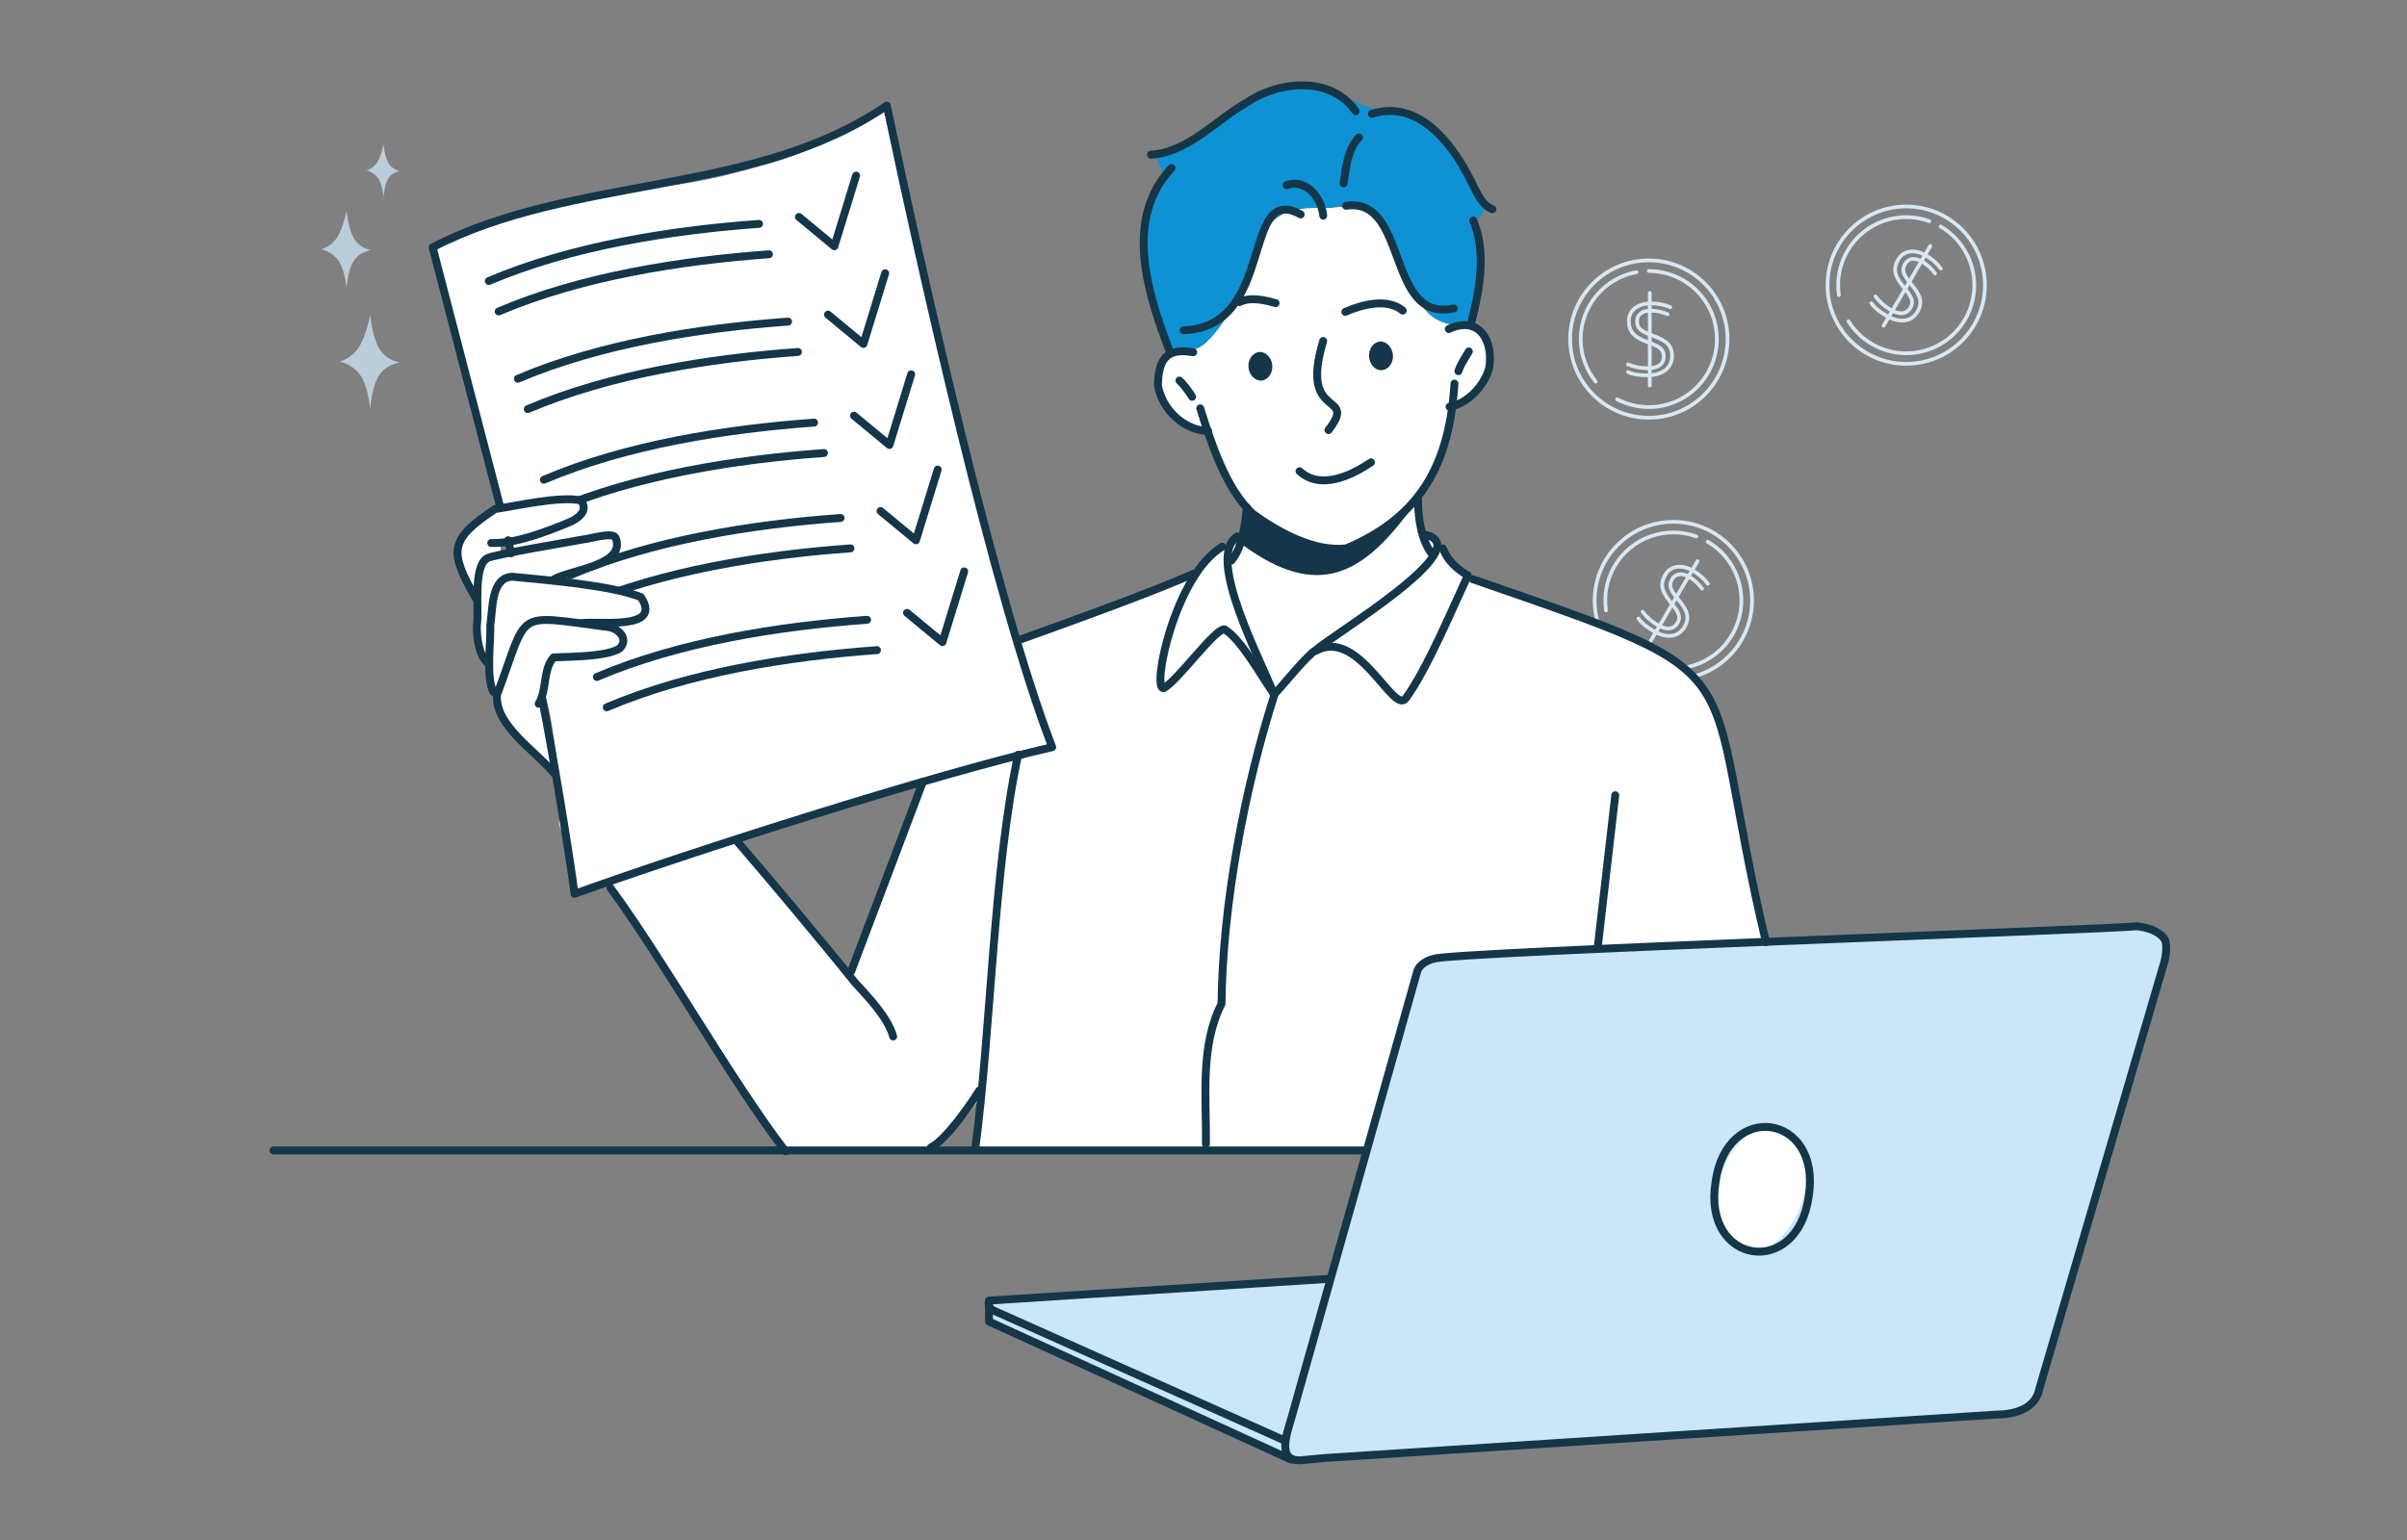 <svg width="375" height="240" viewBox="0 0 375 240" fill="none" xmlns="http://www.w3.org/2000/svg">
<rect x="0" y="0" width="375" height="240" fill="#808080" stroke="none"/>
<g clip-path="url(#clip0_203_766)">
<path d="M256.88 65.1C263.651 65.1 269.14 59.611 269.14 52.84C269.14 46.069 263.651 40.58 256.88 40.58C250.109 40.58 244.62 46.069 244.62 52.84C244.62 59.611 250.109 65.1 256.88 65.1Z" stroke="#D7E8F4" stroke-width="0.58" stroke-miterlimit="10"/>
<path d="M256.88 42.24C262.74 42.24 267.48 46.99 267.48 52.84C267.48 58.69 262.73 63.44 256.88 63.44C255.1 63.44 253.42 63 251.95 62.23" stroke="#D7E8F4" stroke-width="0.58" stroke-linecap="round" stroke-linejoin="round"/>
<path d="M248.61 59.48C247.15 57.66 246.27 55.35 246.27 52.84C246.27 47.64 250.01 43.32 254.95 42.41" stroke="#D7E8F4" stroke-width="0.58" stroke-linecap="round" stroke-linejoin="round"/>
<path d="M253.63 56.78C254.08 56.97 254.57 57.12 255.09 57.23C255.62 57.34 256.14 57.39 256.66 57.39C257.51 57.39 258.14 57.23 258.57 56.91C259 56.59 259.21 56.14 259.21 55.57C259.21 55.19 259.13 54.88 258.98 54.64C258.83 54.4 258.57 54.18 258.22 53.97C257.86 53.77 257.32 53.53 256.6 53.28C255.58 52.92 254.86 52.49 254.42 51.99C253.98 51.49 253.77 50.84 253.77 50.04C253.77 49.2 254.09 48.53 254.72 48.03C255.35 47.53 256.19 47.28 257.23 47.28C258.27 47.28 259.31 47.48 260.22 47.88M259.82 48.98C258.92 48.6 258.04 48.41 257.19 48.41C256.52 48.41 255.99 48.55 255.62 48.84C255.24 49.13 255.05 49.53 255.05 50.04C255.05 50.42 255.12 50.73 255.26 50.97C255.4 51.21 255.63 51.43 255.97 51.63C256.3 51.83 256.81 52.05 257.49 52.3C258.63 52.71 259.42 53.15 259.85 53.61C260.28 54.08 260.5 54.68 260.5 55.43C260.5 56.39 260.15 57.14 259.46 57.68C258.76 58.22 257.82 58.49 256.62 58.49C255.33 58.49 254.33 58.32 253.63 57.99" stroke="#D7E8F4" stroke-width="0.58" stroke-linecap="round" stroke-linejoin="round"/>
<path d="M257.03 45.66V60.09" stroke="#D7E8F4" stroke-width="0.58" stroke-linecap="round" stroke-linejoin="round"/>
<path d="M260.7 105.84C267.471 105.84 272.96 100.351 272.96 93.58C272.96 86.809 267.471 81.32 260.7 81.32C253.929 81.32 248.44 86.809 248.44 93.58C248.44 100.351 253.929 105.84 260.7 105.84Z" stroke="#D7E8F4" stroke-width="0.58" stroke-miterlimit="10"/>
<path d="M266.06 84.43C271.11 87.39 272.81 93.89 269.85 98.94C266.89 103.99 260.39 105.69 255.34 102.73C253.8 101.83 252.58 100.6 251.7 99.19" stroke="#D7E8F4" stroke-width="0.58" stroke-linecap="round" stroke-linejoin="round"/>
<path d="M250.21 95.13C249.87 92.82 250.28 90.39 251.55 88.22C254.18 83.73 259.59 81.9 264.31 83.61" stroke="#D7E8F4" stroke-width="0.58" stroke-linecap="round" stroke-linejoin="round"/>
<path d="M255.9 95.33C256.19 95.72 256.54 96.1 256.94 96.46C257.34 96.82 257.76 97.13 258.21 97.39C258.94 97.82 259.57 98 260.1 97.94C260.63 97.88 261.04 97.6 261.33 97.11C261.52 96.78 261.61 96.48 261.6 96.19C261.6 95.91 261.48 95.58 261.28 95.23C261.08 94.87 260.73 94.4 260.23 93.81C259.54 92.98 259.13 92.25 259.01 91.6C258.89 90.95 259.03 90.28 259.43 89.59C259.86 88.86 260.47 88.45 261.26 88.34C262.06 88.23 262.9 88.44 263.8 88.96C264.7 89.48 265.5 90.18 266.08 90.99M265.18 91.74C264.59 90.96 263.93 90.35 263.2 89.92C262.62 89.58 262.09 89.44 261.62 89.5C261.15 89.56 260.78 89.81 260.52 90.25C260.33 90.58 260.23 90.88 260.23 91.16C260.23 91.44 260.32 91.75 260.5 92.09C260.68 92.43 261.01 92.88 261.47 93.43C262.25 94.36 262.71 95.14 262.84 95.76C262.97 96.38 262.85 97.01 262.48 97.66C261.99 98.49 261.32 98.96 260.44 99.07C259.57 99.18 258.62 98.94 257.59 98.33C256.47 97.68 255.7 97.03 255.27 96.39" stroke="#D7E8F4" stroke-width="0.58" stroke-linecap="round" stroke-linejoin="round"/>
<path d="M264.46 87.46L257.16 99.91" stroke="#D7E8F4" stroke-width="0.58" stroke-linecap="round" stroke-linejoin="round"/>
<path d="M296.98 56.7C303.751 56.7 309.24 51.211 309.24 44.44C309.24 37.669 303.751 32.18 296.98 32.18C290.209 32.18 284.72 37.669 284.72 44.44C284.72 51.211 290.209 56.7 296.98 56.7Z" stroke="#D7E8F4" stroke-width="0.58" stroke-miterlimit="10"/>
<path d="M302.34 35.3C307.39 38.26 309.09 44.76 306.13 49.81C303.17 54.86 296.67 56.56 291.62 53.6C290.08 52.7 288.86 51.47 287.98 50.06" stroke="#D7E8F4" stroke-width="0.58" stroke-linecap="round" stroke-linejoin="round"/>
<path d="M286.49 45.99C286.15 43.68 286.56 41.25 287.83 39.08C290.46 34.59 295.87 32.76 300.59 34.47" stroke="#D7E8F4" stroke-width="0.58" stroke-linecap="round" stroke-linejoin="round"/>
<path d="M292.19 46.2C292.48 46.59 292.83 46.97 293.23 47.33C293.63 47.69 294.05 48 294.5 48.26C295.23 48.69 295.86 48.87 296.39 48.81C296.92 48.75 297.33 48.47 297.62 47.98C297.81 47.65 297.9 47.35 297.89 47.06C297.89 46.78 297.77 46.45 297.57 46.1C297.37 45.74 297.02 45.27 296.52 44.68C295.83 43.85 295.42 43.12 295.3 42.47C295.18 41.82 295.32 41.15 295.72 40.46C296.15 39.73 296.76 39.32 297.55 39.21C298.35 39.1 299.19 39.31 300.09 39.83C300.99 40.35 301.79 41.05 302.37 41.86M301.47 42.61C300.88 41.83 300.22 41.22 299.49 40.79C298.91 40.45 298.38 40.31 297.91 40.37C297.44 40.43 297.07 40.68 296.81 41.12C296.62 41.45 296.52 41.75 296.52 42.03C296.52 42.31 296.61 42.62 296.79 42.96C296.97 43.3 297.3 43.75 297.76 44.3C298.54 45.23 299 46.01 299.13 46.63C299.26 47.25 299.14 47.88 298.77 48.53C298.28 49.36 297.61 49.83 296.73 49.94C295.86 50.05 294.91 49.81 293.88 49.2C292.76 48.55 291.99 47.9 291.56 47.26" stroke="#D7E8F4" stroke-width="0.58" stroke-linecap="round" stroke-linejoin="round"/>
<path d="M300.74 38.33L293.45 50.77" stroke="#D7E8F4" stroke-width="0.58" stroke-linecap="round" stroke-linejoin="round"/>
<path d="M196.41 37.78C198.04 32.52 202.25 32.25 207.37 32.4C217.29 30.8 215.7 38.74 220.17 45.41C222.06 48.98 223.51 49.91 225.61 50.47L229.32 50.04C229.32 50.04 230.74 43.93 230.51 38.72C230.51 37.47 230.15 36.14 229.91 34.91C229.69 33.93 232.37 33.19 230.67 30.98C228.97 28.77 226.79 24.12 225.07 21.66C220.47 15.11 218.56 18.65 212.89 16.57C207.21 14.48 206.08 12.97 202.12 13.34C195.81 13.8 189.01 19.67 184.58 22.95C182.84 24.36 180.19 22.61 180.08 24.12C180.04 25 181.46 26.86 181.28 27.62C180.4 30.19 177.97 33.53 178.3 38.49C179.06 48.01 182.26 55.56 182.26 55.56C183.67 54.68 186.32 55.06 188.03 53.28C191.41 50.26 195.79 41.18 196.43 37.8L196.41 37.78Z" fill="#0F92D4"/>
<path d="M192.16 86.73C191.38 87.64 191.16 87.46 191.43 88.36C193.15 94.05 193.45 98.11 198.6 108.13C200.19 106.26 204.14 101.04 206.23 100.35C212.1 96.14 218.41 91.81 223.55 86.73C222.9 86.37 222.39 85.77 222 85.03C220.54 82.3 220.63 77.78 221.04 77.49C223.87 75.49 226.76 65.8 226.33 63.41C231.13 62.23 233.45 55.67 230.59 51.68C228.49 51.05 226.92 50.84 225.61 50.49C223.51 49.93 222.06 49 220.17 45.43C215.71 38.76 217.3 30.82 207.37 32.42C202.25 32.27 198.04 32.54 196.41 37.8C195.77 41.18 191.39 50.27 188.01 53.28C186.31 55.06 183.66 54.68 182.24 55.56C179.51 57.28 180.97 62.48 181.57 63.1L184.6 66.18L187.83 67.37C187.99 69.4 192.52 78.87 195.11 80.02C195.11 80.02 194.66 80.45 194.05 81.14C194.05 82.16 193.83 83.75 193.35 84.79C193.29 84.93 193.22 85.06 193.15 85.18C192.59 86.08 193.01 86.12 192.17 86.74L192.16 86.73Z" fill="white"/>
<path d="M278.34 166.14C277.84 164.04 277.65 161.89 277.28 159.76L278.81 161.99C275.08 148.39 268.62 110.21 265.4 106.49C260.09 100.52 250.44 97.8 241.64 94.82C238.12 92.95 234.93 92.22 231.91 91.26C231.06 90.93 230.24 90.6 229.46 90.27L229.58 90.44C228.91 90.18 228.26 89.88 227.6 89.54C226.07 88.74 225.4 86.24 223.87 85.44C223.29 85.14 223.02 83.6 222.37 83.58C222.77 84.32 222.91 86.36 223.56 86.72C218.42 91.8 212.1 96.13 206.24 100.34C204.15 101.03 200.2 106.25 198.61 108.12C193.46 98.1 193.16 94.03 191.44 88.35C191.17 87.45 191.39 87.63 192.17 86.72C193.01 86.09 192.59 86.05 193.15 85.16C193.22 85.04 193.29 84.91 193.35 84.77C192.45 84.79 191.56 84.89 190.73 85.21C189.75 85.59 188.43 87.59 187.6 88.24C186.76 88.9 185.93 89.56 185.1 90.22L185.38 89.9C182.85 90.96 179.96 91.96 176.96 93.09C167.41 96.56 156 99.17 150.04 105.87C146.81 109.59 140.99 133.87 132.61 151.37L133.11 150.78C132.94 151.22 132.78 151.66 132.62 152.1C125.86 144.28 110.87 126.48 108.76 123.62C106.79 120.95 104.72 117.75 103.82 116.34C103.54 115.91 103.01 115.72 102.52 115.89C100.41 116.62 94.83 118.74 92 121.57C89.88 123.68 88.37 125.67 87.49 126.92C86.95 127.7 86.98 128.74 87.58 129.48C90.21 132.73 97.53 141.86 101.87 148.39C108.43 158.25 121.36 178.92 121.36 178.92L145.43 179.29C148.01 176.92 150.03 174.69 152.07 171.96C152.28 171.83 152.48 171.71 152.69 171.58C152.28 175.92 151.98 178.92 151.98 178.92L245.19 179.87L248.48 151.21C248.58 151.29 248.68 151.38 248.77 151.48C249.17 151.91 249.36 152.5 249.53 153.07C251.18 158.54 252.48 165.64 254.13 171.11C254.89 173.63 256.02 174.57 257.54 176.72C259.06 178.87 261.47 180.56 264.1 180.52C265.82 180.5 267.44 179.75 269.09 179.25C273.12 178.04 277.59 178.33 281.43 180.06C282.13 175.31 279.45 170.8 278.33 166.13L278.34 166.14Z" fill="white"/>
<path d="M200.06 225.64C199.76 226.73 200.62 227.8 201.75 227.75L313.39 220.3C315.51 220.17 317.28 218.57 317.74 216.38L337.24 149.14C337.73 146.75 335.93 144.52 333.62 144.67L223.46 149.43C221.84 149.53 220.49 150.75 220.14 152.42L200.06 225.65V225.64Z" fill="#CBE5F9"/>
<path d="M207.62 199.36L154.47 203.24C153.87 203.28 153.53 205.8 154.08 206.05L200.5 227.04L207.62 199.36Z" fill="#CBE5F9"/>
<path d="M268.12 183.03C266.37 188.25 267.75 193.51 271.21 194.76C274.67 196.01 278.89 192.8 280.64 187.57C282.39 182.35 281.01 177.09 277.55 175.84C274.09 174.59 269.87 177.8 268.12 183.03Z" fill="white"/>
<path d="M67.52 39.02C67.46 38.78 67.59 38.53 67.82 38.44C70.53 37.37 86.42 31.21 97.61 29.85C109.88 28.36 112.49 27.58 120.31 25.36C127.04 23.46 135.69 18.65 137.98 17.33C138.27 17.16 138.63 17.33 138.7 17.65C140.04 23.84 150.44 71.82 152.62 80.87C154.75 89.75 162.92 112.13 164.26 115.78C164.36 116.05 164.21 116.35 163.93 116.42C159.98 117.47 134.71 124.19 128.88 125.92C123.04 127.65 94.42 137.76 89.98 139.33C89.68 139.44 89.37 139.24 89.33 138.92C88.89 135.13 86.51 114.92 85.58 110.78C84.6 106.41 68.97 44.68 67.53 39.01L67.52 39.02Z" fill="white"/>
<path d="M84.73 74.77C97.52 69.31 113.04 66.86 126.83 65.86" stroke="#143648" stroke-width="1.23" stroke-linecap="round" stroke-linejoin="round"/>
<path d="M86.27 79.51C99.06 74.05 114.58 71.6 128.37 70.6" stroke="#143648" stroke-width="1.23" stroke-linecap="round" stroke-linejoin="round"/>
<path d="M133.05 64.78L138.57 69.35L141.96 58.33" stroke="#143648" stroke-width="1.23" stroke-linecap="round" stroke-linejoin="round"/>
<path d="M88.86 89.63C101.65 84.17 117.17 81.72 130.96 80.72" stroke="#143648" stroke-width="1.23" stroke-linecap="round" stroke-linejoin="round"/>
<path d="M90.4 94.37C103.19 88.91 118.71 86.46 132.5 85.46" stroke="#143648" stroke-width="1.23" stroke-linecap="round" stroke-linejoin="round"/>
<path d="M137.18 79.64L142.7 84.2L146.09 73.18" stroke="#143648" stroke-width="1.23" stroke-linecap="round" stroke-linejoin="round"/>
<path d="M92.99 105.5C105.78 100.04 121.3 97.59 135.09 96.59" stroke="#143648" stroke-width="1.23" stroke-linecap="round" stroke-linejoin="round"/>
<path d="M94.53 110.23C107.32 104.77 122.84 102.32 136.63 101.32" stroke="#143648" stroke-width="1.23" stroke-linecap="round" stroke-linejoin="round"/>
<path d="M141.31 95.51L146.83 100.07L150.22 89.05" stroke="#143648" stroke-width="1.23" stroke-linecap="round" stroke-linejoin="round"/>
<path d="M97.48 92.38C95.8 91.95 90.14 91.01 86.01 90.46C86.01 90.46 91.5 89.05 94.27 87.35C95.09 86.85 96.3 85.63 96.21 84.67C96.18 84.36 96.09 84.05 95.9 83.8C95.7 83.53 95.38 83.34 95.04 83.29C94.75 83.25 94.46 83.3 94.18 83.35C88.74 84.36 83.31 85.46 77.9 86.62L78.06 84.9C81.45 85.39 90.15 81.04 90.59 80.16C91.02 79.28 90.74 78 89.82 77.69C89.45 77.57 89.06 77.62 88.67 77.67C85.37 78.1 77.64 79.09 77.13 79.32C76.66 79.53 76.26 79.85 75.87 80.18C74.13 81.6 72.33 83.11 71.44 85.17C71.3 85.5 71.18 85.84 71.17 86.2C71.15 86.64 71.3 87.08 71.45 87.49C72.13 89.38 72.98 91.21 73.99 92.95L74.33 92.67C74.23 94.73 74.25 96.8 74.42 98.85C74.55 100.5 74.81 102.24 75.83 103.54L76.16 103.11C76.14 104.03 76.15 104.78 76.17 105.22C76.31 107.52 77.58 108.71 77.58 108.71L77.61 108.68C77.54 109.55 77.61 110.42 77.89 111.26C78.44 112.93 79.73 114.23 80.97 115.46C83.87 118.33 84.4 118.86 87.3 121.73L84.62 108.27C85.3 107.19 84.78 103.75 86.23 102.42C86.23 102.42 89.61 102.27 90.77 102.14C92.76 101.92 93.99 102.27 95.72 101.26C96.36 100.89 97.05 100.34 97.03 99.6C97.01 98.7 95.99 98.2 95.13 97.94C92.87 97.26 90.53 96.83 88.18 96.65L94.54 96.97C94.54 96.97 99.92 97.53 100.2 95.02C100.39 93.35 99.36 92.85 97.48 92.37V92.38Z" fill="white"/>
<path d="M42.61 179.29H212.41" stroke="#143648" stroke-width="1.23" stroke-linecap="round" stroke-linejoin="round"/>
<path d="M187.88 178.28C187.97 171.09 186.93 163.09 190.31 156.42C190.46 141.05 193.92 122.68 198.6 108.13C199.63 107.08 203.77 101.94 205.04 101.29C207.25 99.14 230.67 85.25 222.01 83.33" stroke="#143648" stroke-width="1.23" stroke-linecap="round" stroke-linejoin="round"/>
<path d="M192.78 83.6C187.7 86.67 196.68 103.39 198.37 107.93" stroke="#143648" stroke-width="1.23" stroke-linecap="round" stroke-linejoin="round"/>
<path d="M190.43 85.2C183.06 89.55 179.32 107.68 181.32 107.24C183.56 106.01 189.36 97.84 190.79 98.09C193.37 99.61 196.69 105.66 198.4 108.05" stroke="#143648" stroke-width="1.23" stroke-linecap="round" stroke-linejoin="round"/>
<path d="M224.78 85.46C225.56 87.41 226.95 88.64 228.68 89.69C226.38 94.62 222.26 104.45 219.02 108.82C217.11 111.51 211.74 97.76 205.02 101.41" stroke="#143648" stroke-width="1.23" stroke-linecap="round" stroke-linejoin="round"/>
<path d="M229.46 90.27C275.49 106.2 264.44 101.83 275.13 146.83" stroke="#143648" stroke-width="1.23" stroke-linecap="round" stroke-linejoin="round"/>
<path d="M251.65 123.93L248.9 147.8" stroke="#143648" stroke-width="1.23" stroke-linecap="round" stroke-linejoin="round"/>
<path d="M151.92 179.17C154.38 160.92 154.74 135.65 158.62 117.62" stroke="#143648" stroke-width="1.23" stroke-linecap="round" stroke-linejoin="round"/>
<path d="M114.77 131.04C119.45 136.44 128.67 147.46 133.11 153.02C135.17 155.29 138.32 158.5 139.15 161.53" stroke="#143648" stroke-width="1.23" stroke-linecap="round" stroke-linejoin="round"/>
<path d="M132.61 151.38L143.79 121.81" stroke="#143648" stroke-width="1.23" stroke-linecap="round" stroke-linejoin="round"/>
<path d="M95.1 138.37C103.43 149.69 114.01 168.55 122.38 179.42" stroke="#143648" stroke-width="1.23" stroke-linecap="round" stroke-linejoin="round"/>
<path d="M145.02 178.83C147.47 177.57 151.12 172.22 152.58 169.94" stroke="#143648" stroke-width="1.23" stroke-linecap="round" stroke-linejoin="round"/>
<path d="M199.87 224.37L154.6 204.15C153.85 203.57 154.04 203.13 154.07 202.69L207.18 199.29" stroke="#143648" stroke-width="1.23" stroke-linecap="round" stroke-linejoin="round"/>
<path d="M154.08 203.33V205.95L201.15 227.47" stroke="#143648" stroke-width="1.23" stroke-linecap="round" stroke-linejoin="round"/>
<path d="M201.11 221.27L220.78 151.44C221.07 150.35 222.4 149.6 223.45 149.41C225.56 148.39 330.54 144.78 332.8 144.35C334.4 144.49 336.45 145.03 337.33 146.54C337.67 147.49 337.4 149.33 337.09 150.26L317.74 216.36C317.18 219.53 313.92 220.44 311.1 220.45L206.58 227.21L202.69 227.57C198.9 227.8 200.46 223.49 201.11 221.26V221.27Z" stroke="#143648" stroke-width="1.23" stroke-linecap="round" stroke-linejoin="round"/>
<path d="M158.73 99.75C165.04 97.49 180.05 92.11 185.96 89.39" stroke="#143648" stroke-width="1.23" stroke-linecap="round" stroke-linejoin="round"/>
<path d="M84.41 108.7C85.78 115.38 88.69 132.76 89.51 139.3C107.53 132.8 145.48 120.67 163.93 116.44C154.84 92.85 143.49 41.67 138.16 16.45C117.5 30.63 89.27 27.21 67.4 38.55L77.92 78.95" stroke="#143648" stroke-width="1.23" stroke-linecap="round" stroke-linejoin="round"/>
<path d="M76.15 43.8C88.94 38.34 104.46 35.89 118.25 34.89" stroke="#143648" stroke-width="1.23" stroke-linecap="round" stroke-linejoin="round"/>
<path d="M77.69 48.54C90.48 43.08 106 40.63 119.79 39.63" stroke="#143648" stroke-width="1.23" stroke-linecap="round" stroke-linejoin="round"/>
<path d="M124.47 33.81L129.99 38.38L133.38 27.36" stroke="#143648" stroke-width="1.23" stroke-linecap="round" stroke-linejoin="round"/>
<path d="M80.68 59.03C93.47 53.57 108.99 51.12 122.78 50.12" stroke="#143648" stroke-width="1.23" stroke-linecap="round" stroke-linejoin="round"/>
<path d="M82.22 63.76C95.01 58.3 110.53 55.85 124.32 54.85" stroke="#143648" stroke-width="1.23" stroke-linecap="round" stroke-linejoin="round"/>
<path d="M129 49.03L134.52 53.6L137.91 42.58" stroke="#143648" stroke-width="1.23" stroke-linecap="round" stroke-linejoin="round"/>
<path d="M86.27 120.48C83.61 117.14 77.01 113.06 77.44 108.26C82.46 94.93 79.78 95.78 94.67 97.71C96.32 97.87 98.04 99.54 96.55 101.05C94.46 102.4 88.64 102.32 86.24 102.45C84.54 104.41 85.24 107.57 83.92 109.68" stroke="#143648" stroke-width="1.23" stroke-linecap="round" stroke-linejoin="round"/>
<path d="M76.88 107.85C75.67 105.55 76.49 99.93 76.39 97.41C76.78 95.12 76.44 89.95 79.85 89.88C85.06 90.4 94.97 91.17 99.83 93.04C103.4 98.35 93.02 96.73 90.6 97.11" stroke="#143648" stroke-width="1.23" stroke-linecap="round" stroke-linejoin="round"/>
<path d="M75.95 103.31C74.56 101.99 74.27 99.28 74.29 97.48C74.69 95.44 73.59 88.09 75.99 86.96C77.23 86.36 89.3 84.38 90.93 84.05C91.65 84.05 95.42 82.82 95.91 83.81C97.62 88.1 88.79 88.83 86.28 90.28" stroke="#143648" stroke-width="1.23" stroke-linecap="round" stroke-linejoin="round"/>
<path d="M74.09 93.18C69.98 85.94 69.91 84.12 77.14 79.33C80.37 78.87 87.31 77.25 90.49 78C91.84 79.63 89.89 80.94 88.49 81.49C85.07 82.88 80.26 84.78 76.53 84.62" stroke="#143648" stroke-width="1.23" stroke-linecap="round" stroke-linejoin="round"/>
<path d="M79.16 84.19L79.64 86.23" stroke="#143648" stroke-width="1.23" stroke-linecap="round" stroke-linejoin="round"/>
<path d="M186.99 63.64C188.66 68.92 190.94 76.11 195.11 80.01C199 82.88 204.81 86.11 209.8 85.44C221.56 80.44 225.81 72.1 226.6 59.78" stroke="#143648" stroke-width="1.23" stroke-linecap="round" stroke-linejoin="round"/>
<path d="M213.59 72.05C210.49 74.15 205.72 76.41 202.46 73.43" stroke="#143648" stroke-width="1.23" stroke-linecap="round" stroke-linejoin="round"/>
<path d="M206.15 53.14C202.33 65.67 211.68 60.93 206.97 67.03" stroke="#143648" stroke-width="1.23" stroke-linecap="round" stroke-linejoin="round"/>
<path d="M193.1 47.08C194.82 46.24 196.98 46.75 198.73 47.24" stroke="#143648" stroke-width="1.23" stroke-linecap="round" stroke-linejoin="round"/>
<path d="M209.59 48.6C212.22 47.46 216.11 46.41 218.54 48.4" stroke="#143648" stroke-width="1.23" stroke-linecap="round" stroke-linejoin="round"/>
<path d="M185.9 54.9C181.63 54.16 180.48 56.09 180.4 60.06C181.02 63.79 184.4 67.04 188.23 67.19" stroke="#143648" stroke-width="1.23" stroke-linecap="round" stroke-linejoin="round"/>
<path d="M183.75 59.31C184.36 59.83 185.33 61.15 185.73 61.84" stroke="#143648" stroke-width="1.23" stroke-linecap="round" stroke-linejoin="round"/>
<path d="M227.21 57.85C227.51 56.85 228.32 55.66 228.84 54.77" stroke="#143648" stroke-width="1.23" stroke-linecap="round" stroke-linejoin="round"/>
<path d="M225.71 51.28C230.43 49.08 232.76 53.16 231.99 57.44C231.22 60.11 228.66 62.92 225.83 63.39" stroke="#143648" stroke-width="1.23" stroke-linecap="round" stroke-linejoin="round"/>
<path d="M184.4 51.46C198.82 51.01 193.34 28.27 202.64 33.42" stroke="#143648" stroke-width="1.23" stroke-linecap="round" stroke-linejoin="round"/>
<path d="M209.7 32.07C219.48 30.65 215.9 50.38 226.5 48.06" stroke="#143648" stroke-width="1.23" stroke-linecap="round" stroke-linejoin="round"/>
<path d="M200.44 28.87C203.44 27.71 205.92 30.88 206.15 33.61" stroke="#143648" stroke-width="1.23" stroke-linecap="round" stroke-linejoin="round"/>
<path d="M182.17 54.59C178.76 45.64 175.06 34.12 182.53 26.17" stroke="#143648" stroke-width="1.23" stroke-linecap="round" stroke-linejoin="round"/>
<path d="M179.32 24.11C185.13 23.73 189.49 18.65 194.25 15.97C199.26 12.57 207.38 11.8 211.2 17.33" stroke="#143648" stroke-width="1.23" stroke-linecap="round" stroke-linejoin="round"/>
<path d="M209.33 28.58C209.65 26.24 209.97 23.18 211.72 21.41" stroke="#143648" stroke-width="1.23" stroke-linecap="round" stroke-linejoin="round"/>
<path d="M213.74 17.74C220.71 15.53 225.89 21.92 228.76 27.42C229.73 29.08 230.55 31.87 232.51 32.6" stroke="#143648" stroke-width="1.23" stroke-linecap="round" stroke-linejoin="round"/>
<path d="M229.11 50.71C230.45 45.57 231.68 39.42 229.52 34.37" stroke="#143648" stroke-width="1.23" stroke-linecap="round" stroke-linejoin="round"/>
<path d="M220.91 77.79C220.93 80.58 221.37 84.19 223.16 86.44" stroke="#143648" stroke-width="1.23" stroke-linecap="round" stroke-linejoin="round"/>
<path d="M194.25 79.06C193.98 81.71 193.62 85.23 191.85 87.35" stroke="#143648" stroke-width="1.23" stroke-linecap="round" stroke-linejoin="round"/>
<path d="M193.5 84.85C205.45 93.63 212.52 89.58 220.38 78.54C210.04 87.37 205.06 87.4 194.11 79.27L193.5 84.86V84.85Z" fill="#143648"/>
<path fill-rule="evenodd" clip-rule="evenodd" d="M194.51 57.26C194.39 56.03 195.17 54.96 196.16 54.86C197.15 54.77 198.1 55.68 198.22 56.91C198.33 58.15 197.56 59.21 196.57 59.31C195.58 59.4 194.63 58.49 194.51 57.26Z" fill="#143648"/>
<path fill-rule="evenodd" clip-rule="evenodd" d="M213.3 55.63C213.18 54.39 213.96 53.33 214.95 53.23C215.94 53.14 216.89 54.05 217.01 55.28C217.13 56.52 216.35 57.58 215.36 57.68C214.25 57.78 213.42 56.86 213.3 55.63Z" fill="#143648"/>
<path d="M281.8 186.4C280.07 199.29 265.26 197.15 267.26 184.29C268.99 171.4 283.8 173.54 281.8 186.4Z" stroke="#143648" stroke-width="1.23" stroke-linecap="round" stroke-linejoin="round"/>
<path fill-rule="evenodd" clip-rule="evenodd" d="M54 45.03C54 45.03 53.8 42.28 52.81 40.74C51.82 39.19 50.03 38.84 50.03 38.84C50.03 38.84 51.52 38.53 52.51 37.02C53.5 35.51 53.99 32.8 53.99 32.8C53.99 32.8 54.23 35.68 55.19 37.23C56.15 38.77 57.82 38.97 57.82 38.97C57.82 38.97 56.05 39.17 55.09 40.69C54.13 42.21 53.99 45.04 53.99 45.04L54 45.03Z" fill="#BACDDB"/>
<path fill-rule="evenodd" clip-rule="evenodd" d="M57.67 63.81C57.67 63.81 57.43 60.5 56.24 58.63C55.05 56.76 52.89 56.34 52.89 56.34C52.89 56.34 54.69 55.96 55.89 54.14C57.08 52.32 57.68 49.05 57.68 49.05C57.68 49.05 57.97 52.53 59.13 54.39C60.29 56.25 62.31 56.49 62.31 56.49C62.31 56.49 60.17 56.73 59.02 58.56C57.86 60.39 57.69 63.81 57.69 63.81H57.68H57.67Z" fill="#BACDDB"/>
<path fill-rule="evenodd" clip-rule="evenodd" d="M59.75 30.74C59.75 30.74 59.62 28.89 58.95 27.84C58.28 26.8 57.07 26.56 57.07 26.56C57.07 26.56 58.08 26.35 58.75 25.33C59.42 24.31 59.75 22.48 59.75 22.48C59.75 22.48 59.91 24.42 60.56 25.47C61.21 26.51 62.34 26.65 62.34 26.65C62.34 26.65 61.15 26.78 60.5 27.81C59.85 28.83 59.76 30.75 59.76 30.75L59.75 30.74Z" fill="#BACDDB"/>
</g>
<defs>
<clipPath id="clip0_203_766">
<rect width="375" height="240" fill="white"/>
</clipPath>
</defs>
</svg>
